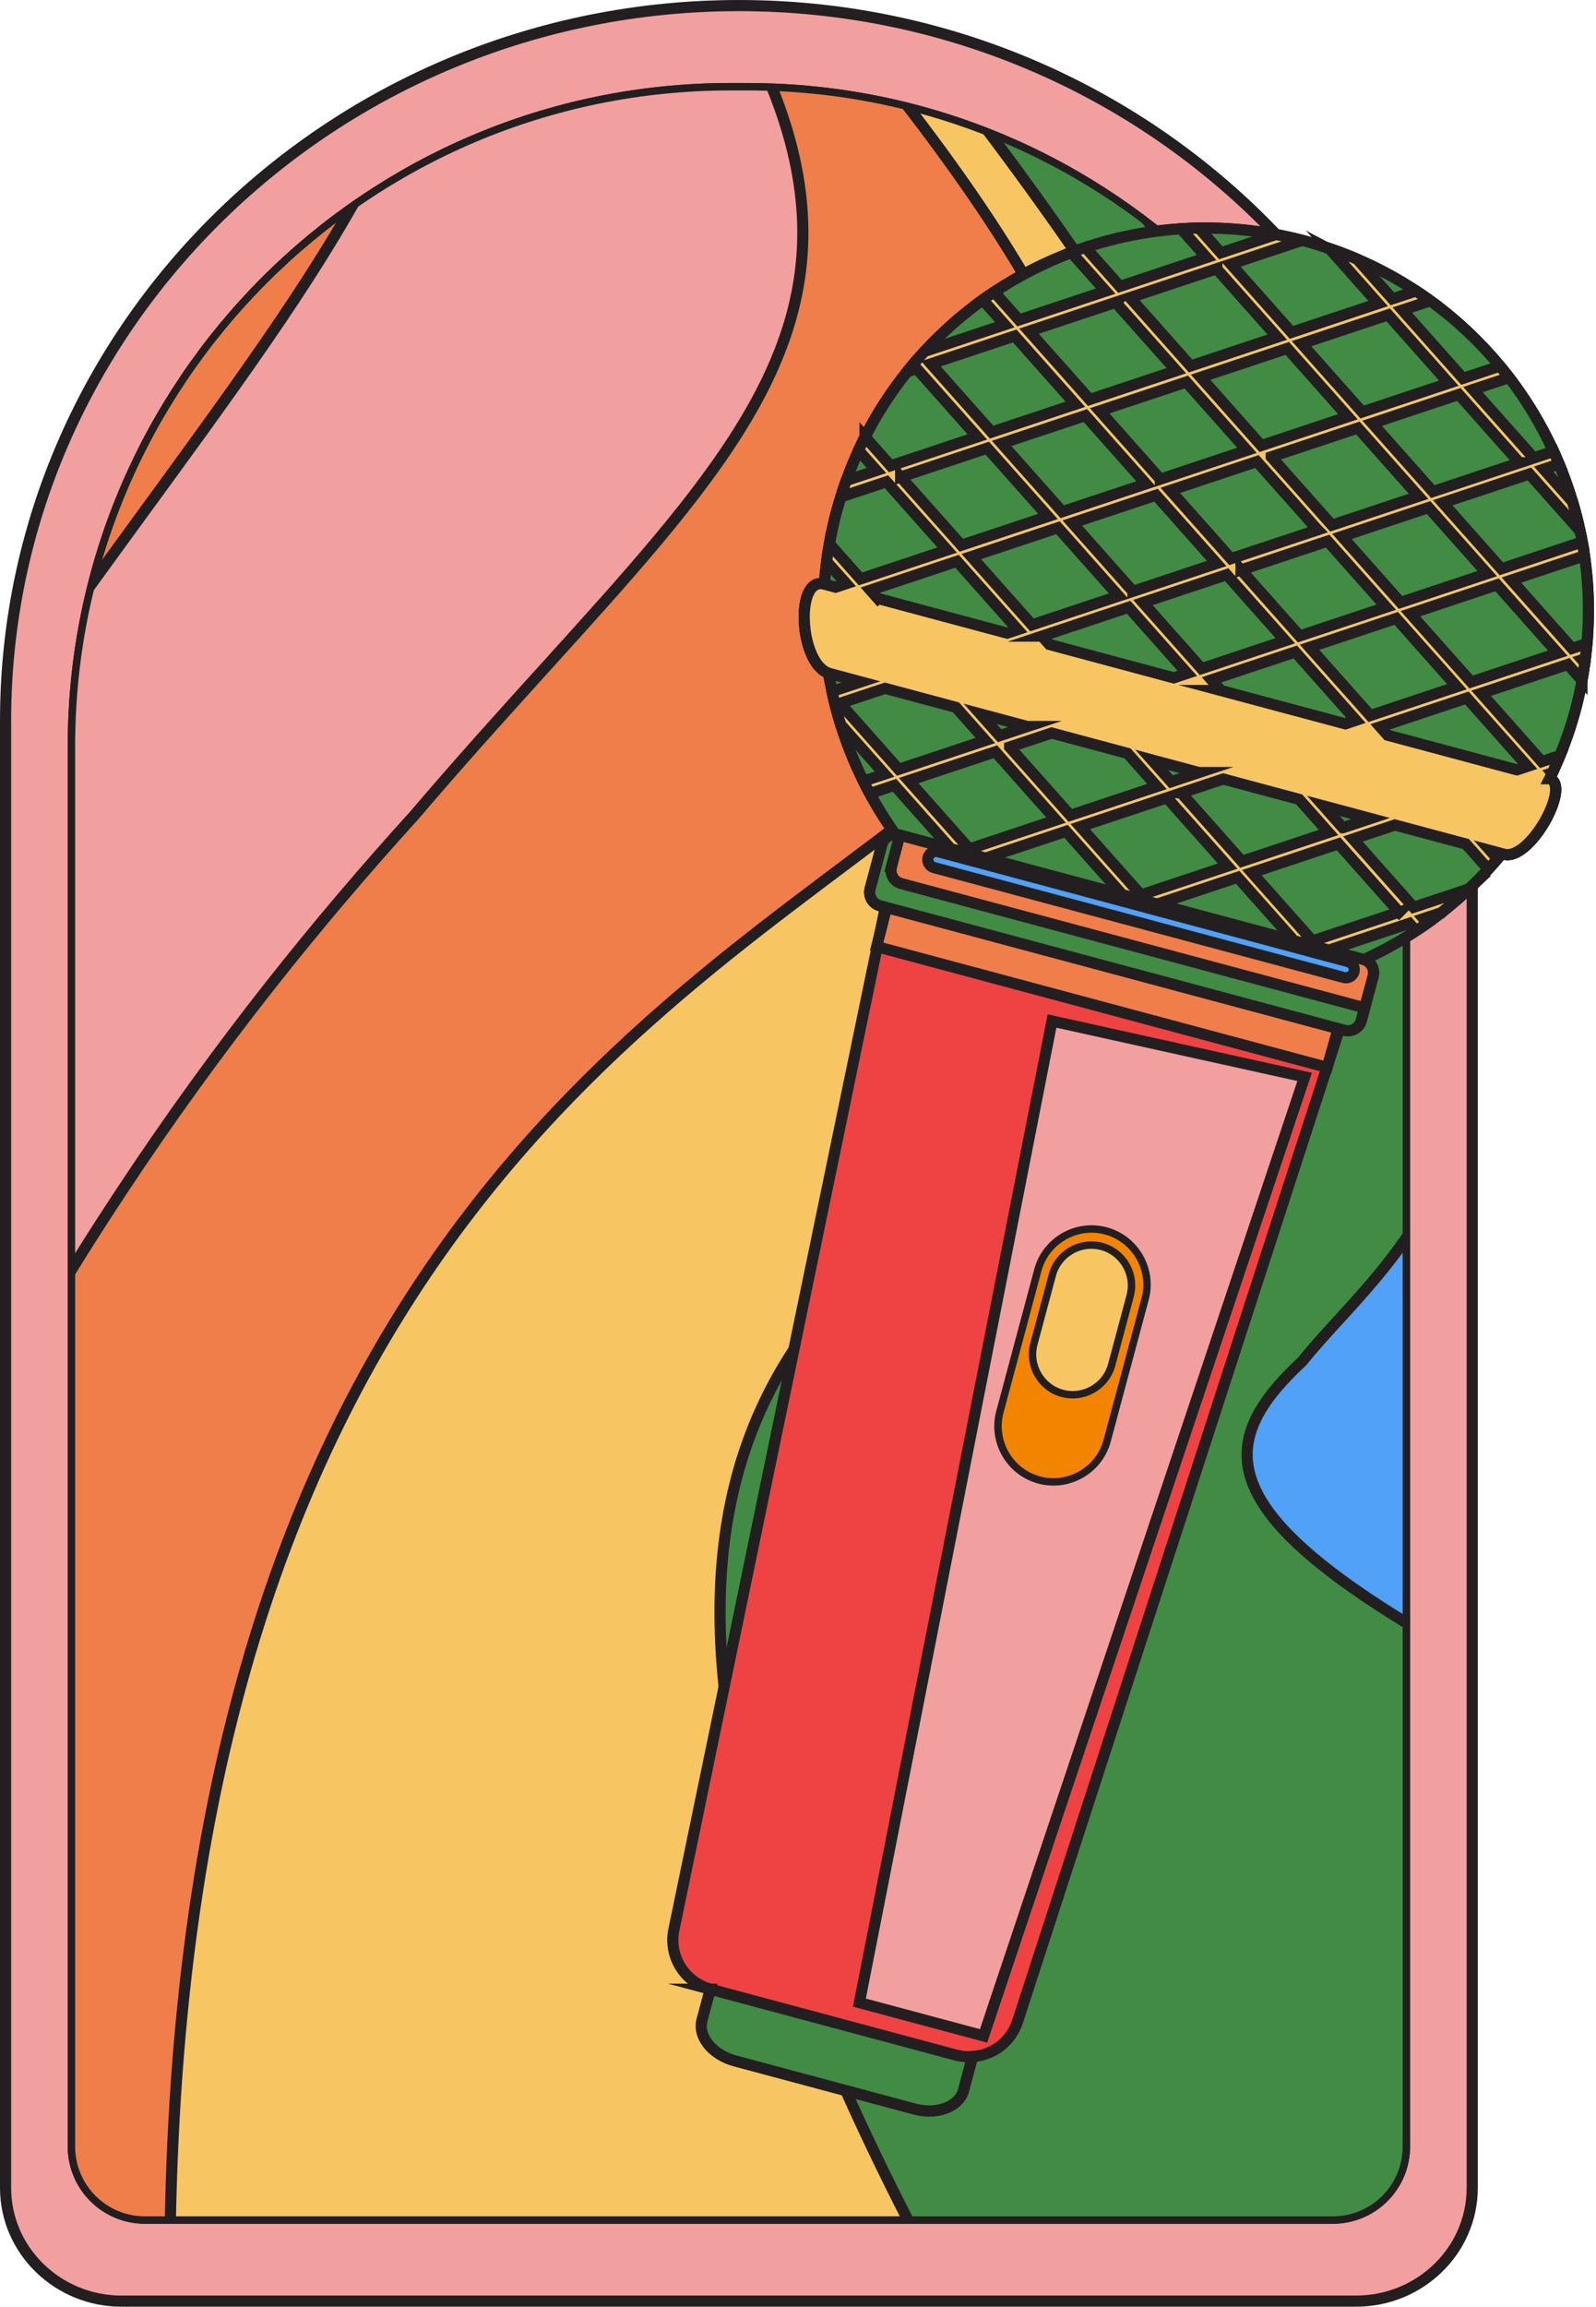 <svg viewBox="0 0 429.25 619.94" xmlns:xlink="http://www.w3.org/1999/xlink" xmlns="http://www.w3.org/2000/svg" data-name="Layer 2" id="Layer_2">
  <defs>
    <style>
      .cls-1, .cls-2 {
        fill: none;
      }

      .cls-3 {
        fill: #50a1f7;
      }

      .cls-3, .cls-4, .cls-2, .cls-5, .cls-6, .cls-7, .cls-8, .cls-9, .cls-10, .cls-11 {
        stroke: #231f20;
      }

      .cls-3, .cls-4, .cls-2, .cls-5, .cls-7, .cls-8, .cls-9, .cls-10, .cls-11 {
        stroke-miterlimit: 10;
      }

      .cls-3, .cls-6, .cls-8, .cls-9, .cls-10, .cls-11 {
        stroke-width: 3px;
      }

      .cls-4, .cls-2, .cls-5, .cls-7 {
        stroke-width: 2px;
      }

      .cls-4, .cls-9 {
        fill: #ef7e4a;
      }

      .cls-5, .cls-8 {
        fill: #f7c663;
      }

      .cls-6 {
        fill: #ef4343;
        stroke-linecap: round;
        stroke-linejoin: round;
      }

      .cls-7 {
        fill: #f28400;
      }

      .cls-10 {
        fill: #418b45;
      }

      .cls-11 {
        fill: #f1a09f;
      }

      .cls-12 {
        clip-path: url(#clippath);
      }
    </style>
    <clipPath id="clippath">
      <path d="M196.45,22.65h4.55c97.82,0,177.25,79.42,177.25,177.25v376.33c0,10.9-8.85,19.75-19.75,19.75H38.96c-10.9,0-19.75-8.85-19.75-19.75V199.89C19.21,102.07,98.63,22.65,196.45,22.65Z" class="cls-1"></path>
    </clipPath>
  </defs>
  <g data-name="Layer 1" id="Layer_1-2">
    <g>
      <g>
        <path d="M32.72,618.44c-17.21,0-31.22-13.65-31.22-30.43V193.76C1.5,87.75,89.98,1.5,198.73,1.5s197.23,86.25,197.23,192.26v394.24c0,16.78-14.01,30.43-31.22,30.43H32.72Z" class="cls-11"></path>
        <path d="M196.45,23.31h4.55c97.82,0,177.25,79.42,177.25,177.25v376.33c0,10.9-8.85,19.75-19.75,19.75H38.96c-10.9,0-19.75-8.85-19.75-19.75V200.55C19.21,102.73,98.63,23.31,196.45,23.31Z" class="cls-4"></path>
        <g class="cls-12">
          <g>
            <path d="M246.58,702.45c-45.14,36.07-90.2,72.19-135.22,108.44-22.64,18.56-51.23-15.48-57.15-66.61C-30.83,77.28,520.5,329.14,191.69-33.15c-23.3-25.42-34.67-39.27-19.46-27.05,8.29,6.79,16.58,13.58,24.86,20.37,15.08,12.11,47.07,45.99,66.92,72.72,144.06,190.6,81.03,226.72,14.98,272.05-66.92,44.43-136.87,98.07-26.76,302.95,16.77,30.25,16.99,75.81-5.65,94.55Z" class="cls-8"></path>
            <path d="M458.55,533.8c-45.34,35.95-90.53,71.84-135.63,107.75-20.72,17.19-53.24,3.74-68.88-26.21-113.21-209.2-44.67-264.77,22.54-309.38,66.37-45.48,131.42-80-8.21-267.25-21.6-28.52-31.9-45.9-15.32-32.65,8.55,7.01,17.09,14.01,25.63,21.01,13.83,11.17,37.98,40.15,52.63,64.86,116.19,193.29,50.28,237.24,22.38,271.44-33.2,30.54-28.38,51.31,106.93,113.86,20.9,8.78,21.88,36.25-2.08,56.58Z" class="cls-10"></path>
            <path d="M675.74,361.92c-46.48,36.75-92.74,73.33-138.83,109.81-18.94,15.65-47.8,20.34-65.62,11.85-142.17-65.16-152.97-88.09-121.04-117.73,26.57-33.32,95.88-73.36-9.74-257.69-17.65-30.07-24.12-49.93-6.14-35.57t0,0c12.21,9.9,30.49,33.05,42.06,54.45,55.86,98.14,63.2,155.69,66.82,192.76,2.63,36.73,1.55,52.98,17.58,60.5,15.03,7.17,47.18,5.61,93.31-1.31,45.13-7.26,104.25-19.88,150.22-42.83,13.56-8.2-3.25,3.84-28.61,25.75Z" class="cls-3"></path>
            <path d="M-100.44,982.71c44.88-36.71,89.73-73.19,134.58-109.49,20.92-16.92,28.44-72.17,21.85-119.22C-35.18,77.84,516.86,329.52,197.97-26.49c-23.86-27.04-64.07-65.35-80.47-78.5-8.62-7.04-17.24-14.08-25.88-21.12-13.89-11.24-4.24-1.03,17.31,20.77,169.75,171.68,106.79,202.61,10.29,314.57C20.2,316.96-112.35,505.72-139.81,895.16c-5.53,62,14.86,106.98,39.37,87.55Z" class="cls-9"></path>
            <path d="M-314.61,1159.64c45.66-38.12,91.21-75.87,136.71-113.35,19.17-15.33,33.79-66.74,36.83-117.39C-119.33,528.63,10.11,330.67,111.39,219.16c98.68-115.85,169.19-145.26,12.98-308.78-24.87-26.28-71.68-68.2-89.24-82.39t0,0c-12.32-9.99-6.75-3.46,9.45,13.95C193.31-2,91.97,46.43-29.63,235.75c-61.27,92.01-127.66,215.72-181.68,368.53-54.95,150.97-97.53,331.03-132.46,493.32-12.2,53.45,2.58,81.88,29.16,62.04Z" class="cls-11"></path>
          </g>
        </g>
        <path d="M196.45,23.31h4.55c97.82,0,177.25,79.42,177.25,177.25v376.33c0,10.9-8.85,19.75-19.75,19.75H38.96c-10.9,0-19.75-8.85-19.75-19.75V200.55C19.21,102.73,98.63,23.31,196.45,23.31Z" class="cls-2"></path>
        <g>
          <path d="M416.79,209.28c2.84-5.83,5.18-12,6.92-18.49,1.13-4.22,1.95-8.45,2.53-12.67,0,0,0,0,0,0h0c1.34-9.72,1.28-19.37-.08-28.74h0c-.18-1.24-.38-2.48-.61-3.72h0c-.42-2.3-.93-4.57-1.5-6.82-.05-.2-.11-.4-.16-.6-3.49-13.35-9.62-25.85-17.97-36.75h0s0,0,0,0c-.8-1.04-1.63-2.07-2.47-3.08,0,0,0,0,0,0h0c-5.44-6.56-11.72-12.48-18.73-17.56h0s0,0,0,0c-9.9-7.18-21.25-12.73-33.77-16.08-.23-.06-.46-.11-.69-.17h0c-.06-.02-.12-.03-.18-.04-2.29-.59-4.59-1.09-6.88-1.52,0,0-.01,0-.02,0h0c-17.62-3.3-35.18-1.88-51.27,3.47h0s0,0,0,0c-1.27.42-2.52.87-3.77,1.34,0,0,0,0,0,0h0c-7.3,2.75-14.27,6.31-20.75,10.62h0c-1.04.69-2.08,1.38-3.09,2.11,0,0,0,0,0,0h0c-5.66,4.06-10.9,8.71-15.66,13.86h0s-.03.03-.04.05c-1.6,1.73-3.14,3.52-4.62,5.37-.02.02-.04.04-.06.07h0c-4.29,5.36-8.08,11.2-11.27,17.46h0s0,0,0,.01c-.6,1.17-1.16,2.37-1.71,3.57,0,.02-.02.03-.02.05h0c-1.21,2.64-2.32,5.34-3.32,8.12h0s0,0,0,0c-.52,1.45-1.02,2.91-1.48,4.4,0,0,0,0,0,.01h0c-.41,1.31-.81,2.63-1.17,3.97-.77,2.87-1.38,5.74-1.89,8.62h0c-.28,1.59-.53,3.18-.74,4.77,0,0,0,0,0,0h0c-.27,2.03-.48,4.05-.62,6.07h-.02c-7.91-2.13-6.74,21.14,1.14,23.9.27,1.66.59,3.31.94,4.95h0s0,.01,0,.02c.32,1.5.68,2.98,1.07,4.46,0,.02,0,.03.01.05.39,1.48.81,2.95,1.27,4.41,0,0,0,0,0,0h0c1.63,5.22,3.67,10.29,6.09,15.16h0s0,0,0,.01c2.48,4.99,5.35,9.78,8.61,14.31-1.63,0-3.13,1.08-3.58,2.73l-3.18,11.88c-.21.78-.14,1.57.13,2.28.41,1.07,1.3,1.94,2.5,2.26l1.44.38-1.31,6.32h0l-.53,2.58h0l-55.04,265.94c-1.47,7.09,2.85,14.09,9.84,15.96-1.22,4.54-2.23,8.32-2.23,8.32-1.18,4.41,2.79,9.31,8.86,10.94l48.31,12.94c6.08,1.63,11.97-.63,13.15-5.04l2.42-9.04c5.43-.36,10.31-3.95,12.08-9.4l86.58-266.8,1.34.36c1.48.4,3-.16,3.89-1.3.3-.38.52-.82.66-1.32h0s.91-3.4.91-3.4l2.27-8.48c.52-1.93-.59-3.9-2.49-4.49,4.86-2.21,9.54-4.8,14-7.73h0c1.04-.69,2.09-1.38,3.11-2.1h0c5.92-4.2,11.4-9.05,16.34-14.45h0s.02-.02.02-.03c.83-.91,1.66-1.82,2.46-2.77,0,0,0,0,0,0h0c.39-.45.76-.92,1.13-1.38l.64.17c6.92,1.85,18.03-18.35,12.29-20.32Z" class="cls-6"></path>
          <path d="M191.04,534.6l-2.23,8.32c-1.18,4.41,2.79,9.31,8.86,10.94l48.31,12.94c6.08,1.63,11.97-.63,13.15-5.04l2.42-9.04c-1.46.1-2.96-.02-4.45-.42l-66.06-17.7h0Z" class="cls-10"></path>
          <polygon points="282.94 274.4 231.13 538.2 264.53 547.15 350.88 289.42 282.94 274.4" class="cls-11"></polygon>
          <path d="M366.79,257.88s-.09-.04-.14-.05l-9.28-2.49-9.37-2.51-36.79-9.86-9.37-2.51-36.78-9.86-9.37-2.51-13.67-3.66h0l-.27-.07c-.32-.09-.65-.11-.97-.11-1.64,0-3.13,1.08-3.58,2.73l-3.18,11.88c-.21.78-.14,1.57.13,2.28.41,1.07,1.3,1.94,2.5,2.26l124.91,33.47c1.48.4,3-.16,3.89-1.3.3-.38.52-.82.66-1.32h0s.91-3.4.91-3.4l2.27-8.48c.52-1.93-.59-3.9-2.49-4.49Z" class="cls-9"></path>
          <path d="M297.42,330.8c-7.93-2.13-16.16,2.63-18.29,10.56l-10.21,38.1c-2.13,7.93,2.63,16.16,10.56,18.29,7.93,2.13,16.16-2.63,18.29-10.56l10.21-38.1c2.13-7.93-2.63-16.16-10.56-18.29Z" class="cls-7"></path>
          <polygon points="359.89 276.43 238.44 243.89 235.78 254.4 356.95 286.87 359.89 276.43" class="cls-9"></polygon>
          <path d="M362.6,258.44l-110.28-29.55c-1.17-.31-2.39.39-2.71,1.56s.39,2.39,1.56,2.71l110.28,29.55c1.17.31,2.39-.39,2.71-1.56.31-1.17-.39-2.39-1.56-2.71Z" class="cls-3"></path>
          <path d="M285.72,374.47c5.76,1.54,11.73-1.91,13.27-7.66l4.97-18.56c1.54-5.76-1.91-11.73-7.66-13.27s-11.73,1.91-13.27,7.66l-4.97,18.56c-1.54,5.76,1.91,11.73,7.66,13.27Z" class="cls-5"></path>
          <path d="M239.75,232.92l2.27-8.48h0l-.27-.07c-.32-.09-.65-.11-.97-.11-1.64,0-3.13,1.08-3.58,2.73l-3.18,11.88c-.21.78-.14,1.57.13,2.28.41,1.07,1.3,1.94,2.5,2.26l124.91,33.47c1.48.4,3-.16,3.89-1.3.3-.38.52-.82.66-1.32h0s.91-3.4.91-3.4l-124.63-33.4c-1.98-.53-3.15-2.56-2.62-4.54Z" class="cls-10"></path>
          <path d="M416.79,209.28c.16-.32.29-.65.45-.97.08-.16.16-.32.23-.48h0c.03-.07.05-.12.08-.18h.02c.11-.25.21-.5.32-.75.53-1.15,1.04-2.32,1.52-3.5.05-.11.1-.22.15-.34h-.01c1.62-3.95,3.03-8.03,4.17-12.27.71-2.65,1.28-5.3,1.77-7.94h0s0-.03,0-.05c.29-1.56.54-3.12.76-4.68,0,0,0,0,0,0h0c.05-.37.09-.74.13-1.1h.02c.05-.42.08-.83.13-1.24.08-.72.16-1.43.23-2.15.02-.22.05-.45.07-.68h-.01c.7-7.96.47-15.86-.65-23.56h0c-.18-1.24-.38-2.48-.61-3.72h0c-.42-2.3-.93-4.57-1.5-6.82-.05-.2-.11-.4-.16-.6-.3-1.15-.6-2.29-.94-3.42l-.07-.08c-1.02-3.4-2.2-6.74-3.56-10h.02c-.13-.31-.26-.61-.39-.92-.06-.14-.12-.29-.19-.43-.3-.7-.58-1.4-.9-2.09l-.05.02c-3.22-7.03-7.19-13.69-11.9-19.83h0s0,0,0,0c-.8-1.04-1.63-2.07-2.47-3.08,0,0,0,0,0,0h0c-5.44-6.56-11.72-12.48-18.73-17.56,0,0,0,0,0,0-1.25-.91-2.53-1.79-3.83-2.64h-.02c-4.95-3.25-10.22-6.12-15.79-8.52h0s-.05-.03-.08-.04c-1.02-.44-2.05-.85-3.08-1.25-.23-.09-.46-.19-.69-.27-1.2-.46-2.41-.89-3.63-1.31-.02,0-.03-.01-.05-.02h0c-2.16-.73-4.35-1.43-6.58-2.03-.23-.06-.46-.11-.69-.17h0c-.06-.02-.12-.03-.18-.04-2.29-.59-4.59-1.09-6.88-1.52,0,0-.01,0-.02,0h0c-6.95-1.3-13.89-1.86-20.73-1.74h0c-.16,0-.33,0-.49.01-1.33.03-2.66.08-3.98.16-.11,0-.22,0-.32.01h0c-8.84.57-17.48,2.28-25.73,5.02h0s0,0,0,0c-1.27.42-2.52.87-3.77,1.34,0,0,0,0,0,0h0c-7.3,2.75-14.27,6.31-20.75,10.62t0,0c-1.04.69-2.08,1.38-3.09,2.11,0,0,0,0,0,0h0c-5.66,4.06-10.9,8.71-15.66,13.86h0s-.03.03-.04.05c-.8.87-1.58,1.75-2.35,2.64-.77.89-1.52,1.8-2.27,2.73-.02.02-.04.04-.06.07h0c-4.29,5.36-8.08,11.2-11.27,17.46h0s0,0,0,.01c-.6,1.17-1.16,2.37-1.71,3.57,0,.02-.02.03-.02.05h0c-1.21,2.64-2.32,5.34-3.32,8.12,0,0,0,0,0,0-.52,1.45-1.02,2.91-1.48,4.4,0,0,0,0,0,.01h0c-.41,1.31-.81,2.63-1.17,3.97-.77,2.87-1.38,5.74-1.89,8.62h0c-.28,1.59-.53,3.18-.74,4.77,0,0,0,0,0,0h0c-.27,2.03-.48,4.05-.62,6.07h-.02c-7.91-2.13-6.74,21.14,1.14,23.9.27,1.66.59,3.31.94,4.95h0s0,.01,0,.02c.32,1.5.68,2.98,1.07,4.46,0,.02,0,.03.01.05.39,1.48.81,2.95,1.27,4.41,0,0,0,0,0,0h0c1.63,5.22,3.67,10.29,6.09,15.16h0s0,0,0,.01c.56,1.12,1.14,2.23,1.73,3.32h0c2.06,3.8,4.35,7.48,6.87,10.99.32,0,.64.03.97.11l.27.07h0l13.67,3.66,9.37,2.51,36.78,9.86,9.37,2.51,36.78,9.86,9.37,2.51,9.28,2.49s.09.04.14.05c4.86-2.21,9.54-4.8,14-7.73h0c1.04-.69,2.09-1.38,3.11-2.1h0c1.24-.88,2.45-1.8,3.64-2.74h.04c.09-.09.18-.17.28-.24.57-.44,1.11-.91,1.67-1.37.83-.68,1.65-1.36,2.46-2.06.44-.38.87-.78,1.3-1.17.58-.52,1.17-1.03,1.74-1.57l-.09.03c1.82-1.72,3.6-3.48,5.3-5.34h0s.02-.02.02-.03c.83-.91,1.66-1.82,2.46-2.77,0,0,0,0,0,0h0c.39-.45.76-.92,1.13-1.38l.64.17c6.92,1.85,18.03-18.35,12.29-20.32Z" class="cls-10"></path>
          <path d="M416.79,209.28s-.02,0-.03,0c.16-.32.31-.64.47-.96.08-.16.16-.32.23-.48h0s-.1-.12-.1-.12l.17-.06h.02c.11-.25.21-.5.32-.75.53-1.15,1.04-2.32,1.52-3.5.05-.11.1-.22.15-.34h-.01s-4.86,1.62-4.86,1.62l-10.37-11.68h0s-5.94-6.69-5.94-6.69l17.36-5.77h0s5.95-1.98,5.95-1.98l3.8,4.28h0s0-.03,0-.05c.29-1.56.54-3.12.76-4.68,0,0,0,0,0,0h0s-.73-.82-.73-.82l.86-.29h.02c.05-.42.08-.83.13-1.24.08-.72.16-1.43.23-2.15.02-.22.05-.45.07-.68h-.01s-3.98,1.33-3.98,1.33l-3.11-3.5-13.21-14.87,14.82-4.93,4.82-1.6h0c-.18-1.24-.38-2.48-.61-3.72h0s-4.64,1.54-4.64,1.54l-17.09,5.68-15.77-17.75,23.31-7.74,6.79,7.64,6.78,7.63c-.27-1.28-.57-2.55-.89-3.82-.05-.2-.11-.4-.16-.6-.3-1.15-.6-2.29-.94-3.42l-.07-.08-7.67-8.64,4.11-1.37h.02c-.13-.31-.26-.61-.39-.92-.06-.14-.12-.29-.19-.43-.3-.7-.58-1.4-.9-2.09l-.05.02-4.51,1.5-.79.26-16.32-18.36,4.45-1.48,5.26-1.75h0s0,0,0,0c-.8-1.04-1.63-2.07-2.47-3.08,0,0,0,0,0,0h0s-5.41,1.8-5.41,1.8l-4.51,1.5-16.31-18.36.58-.19,6.93-2.3s0,0,0,0c-1.25-.91-2.53-1.79-3.83-2.64l-6.36,2.11-9.45-10.64h0s-.05-.03-.08-.04c-1.02-.44-2.05-.85-3.08-1.25-.23-.09-.46-.19-.69-.27-1.2-.46-2.41-.89-3.63-1.31-.02,0-.03-.01-.05-.02h0s9.62,10.82,9.62,10.82h0l3.53,3.98-23.31,7.75-14.05-15.82h0s-2.26-2.54-2.26-2.54l19.2-6.38h0c-.06-.02-.12-.03-.18-.04-2.29-.59-4.59-1.09-6.88-1.52,0,0-.01,0-.02,0h0s-14.81,4.92-14.81,4.92l-5.92-6.66h0c-.16,0-.33,0-.49.01-1.33.03-2.66.08-3.98.16-.11,0-.22,0-.32.01h0s6.88,7.75,6.88,7.75l-23.31,7.75-9.3-10.47h0s0,0,0,0c-1.27.42-2.52.87-3.77,1.34,0,0,0,0,0,0h0s9.24,10.4,9.24,10.4l-23.31,7.75-6.68-7.52s0,0,0,0c-1.04.69-2.08,1.38-3.09,2.11,0,0,0,0,0,0h0s5.94,6.69,5.94,6.69l-21.6,7.18h0s-.03.03-.04.05c-.8.87-1.58,1.75-2.35,2.64-.77.89-1.52,1.8-2.27,2.73-.02.02-.04.04-.06.07h0s2.63-.87,2.63-.87l16.31,18.36-23.31,7.75-6.9-7.77h0s0,0,0,.01c-.6,1.17-1.16,2.37-1.71,3.57,0,.02-.02.03-.02.05h0s4.81,5.41,4.81,5.41l-8.13,2.7s0,0,0,0c-.52,1.45-1.02,2.91-1.48,4.4,0,0,0,0,0,.01h0s12.31-4.09,12.31-4.09l16.32,18.36-23.31,7.75-8.38-9.43h0c-.28,1.59-.53,3.18-.74,4.77,0,0,0,0,0,0h0s5.28,5.94,5.28,5.94l-2.85.95-3.05-.82h-.02c-7.91-2.13-6.74,21.14,1.14,23.9.11.04.22.09.34.12.91.24,3.86,1.04,8.38,2.25l-7.77,2.58h0s0,.01,0,.02c.32,1.5.68,2.98,1.07,4.46,0,.02,0,.03.01.05.39,1.48.81,2.95,1.27,4.41,0,0,0,0,0,0h0s11.79,13.27,11.79,13.27l-5.7,1.89h0s0,0,0,.01c.56,1.12,1.14,2.23,1.73,3.32h0s6.64-2.21,6.64-2.21l15.14,17.04,9.37,2.51,21.64-7.19,15.14,17.04,9.37,2.51,21.64-7.19,15.15,17.05,9.37,2.51,21.64-7.19,1.78,2h0c1.04-.69,2.09-1.38,3.11-2.1h0s-1.05-1.18-1.05-1.18l4.69-1.56h.04c.09-.09.18-.17.28-.24.57-.44,1.11-.91,1.67-1.37.83-.68,1.65-1.36,2.46-2.06.44-.38.87-.78,1.3-1.17.58-.52,1.17-1.03,1.74-1.57l-.09.03-14.77,4.91-16.32-18.36,11.3-3.76c7.61,2.04,14.13,3.79,19.08,5.11l6.01,6.76h0s.02-.02.02-.03c.83-.91,1.66-1.82,2.46-2.77,0,0,0,0,0,0h0s-1.97-2.22-1.97-2.22l3.1.83.64.17c6.92,1.85,18.03-18.35,12.29-20.32ZM418.38,174.87l.6.68-1.01.33-22.31,7.41-16.32-18.36,23.31-7.75,15.71,17.68ZM331.56,176.9l-8.4,2.79-15.77-17.75,9.41-3.13,13.12-4.36,15.77,17.75-14.12,4.69h0ZM304.7,158.92l-16.31-18.36,17.52-5.82,5.01-1.66,16.31,18.36-12.42,4.13-10.11,3.36ZM333.76,153.18l23.31-7.75,15.77,17.75-23.31,7.74-15.77-17.75ZM341.9,122.77l23.31-7.74,16.32,18.36-23.31,7.75-16.32-18.36ZM354.38,142.41l-23.31,7.74-16.32-18.36,23.31-7.75,16.31,18.36ZM312.07,128.77l-8.81-9.92-7.5-8.44,7.95-2.64,15.36-5.1,16.31,18.36-23.31,7.75ZM303.87,125.14l4.36,4.9-3.24,1.08-19.29,6.41-16.31-18.36,22.53-7.49,11.96,13.46ZM300.86,160.19l-23.31,7.75-16.31-18.36,23.31-7.75,16.31,18.36ZM280.24,170.96l23.31-7.75,15.77,17.75-3.63,1.21c-11.42-3.06-22.79-6.11-33.46-8.97l-1.99-2.24ZM276.32,195.25l-7.47,2.48-5.23-5.88,12.69,3.4ZM322.47,207.62l-7.47,2.48-5.23-5.88c4.23,1.13,8.47,2.27,12.69,3.4ZM328.38,185.57l-2.54-2.86,8.84-2.94,13.69-4.55,16.31,18.36-2.84.95c-3.06-.82-6.2-1.66-9.39-2.51-7.78-2.08-15.88-4.26-24.08-6.45ZM352.21,173.95l23.31-7.75,16.32,18.36-23.31,7.75-16.32-18.36ZM399.99,154.16l-23.31,7.75-15.77-17.75,23.31-7.75,15.77,17.75ZM408.68,124.37l-23.31,7.75-16.32-18.36,23.31-7.75,16.31,18.36ZM373.36,84.62l16.31,18.36-23.31,7.75-16.31-18.36,23.31-7.75ZM362.53,112l-23.31,7.75-16.31-18.36,23.31-7.75,16.31,18.36ZM327.21,72.25l2.13,2.39,14.19,15.97-23.31,7.75-9.06-10.2-7.26-8.17,23.31-7.75ZM300.06,81.27l9.02,10.15,7.3,8.21-11.92,3.96h0s-11.39,3.78-11.39,3.78l-16.31-18.36,23.31-7.75ZM250.38,97.78l22.53-7.49,16.31,18.36-22.53,7.49-16.31-18.36ZM242.23,128.19l23.31-7.75,16.32,18.36-23.31,7.74-16.32-18.36ZM236.08,160.84l-1.99-2.24,23.31-7.75,16.32,18.36-2.85.95c-13.88-3.72-26-6.97-34.79-9.32ZM225.94,189.01l12.09-4.02c5.31,1.42,11.79,3.16,19.08,5.11l7.91,8.91-23.31,7.75-15.77-17.75ZM260.71,228.14l-16.31-18.36,23.31-7.74,16.32,18.36-23.31,7.75ZM271.54,200.76l11.31-3.76c6.61,1.77,13.47,3.61,20.41,5.47l7.91,8.91-23.31,7.75-16.32-18.36ZM306.86,240.51l-16.31-18.36,23.31-7.74,16.31,18.36-23.31,7.75ZM317.69,213.12l11.31-3.76c6.99,1.87,13.84,3.71,20.41,5.47l7.91,8.9-23.31,7.75-16.31-18.36ZM376.32,245.13l-23.31,7.75-16.32-18.36,23.31-7.74,16.31,18.36ZM361.16,222.46l-5.22-5.88,12.69,3.4-7.46,2.48ZM407.99,206.9c-6.33-1.7-15.78-4.23-27.14-7.27-2.46-.66-5.02-1.34-7.65-2.05l-1.99-2.24,23.31-7.75,6.55,7.37,9.77,10.99-2.85.95Z" class="cls-8"></path>
        </g>
      </g>
      <rect height="269.75" width="34.79" y="135.48" x="394.46" class="cls-1"></rect>
    </g>
  </g>
</svg>